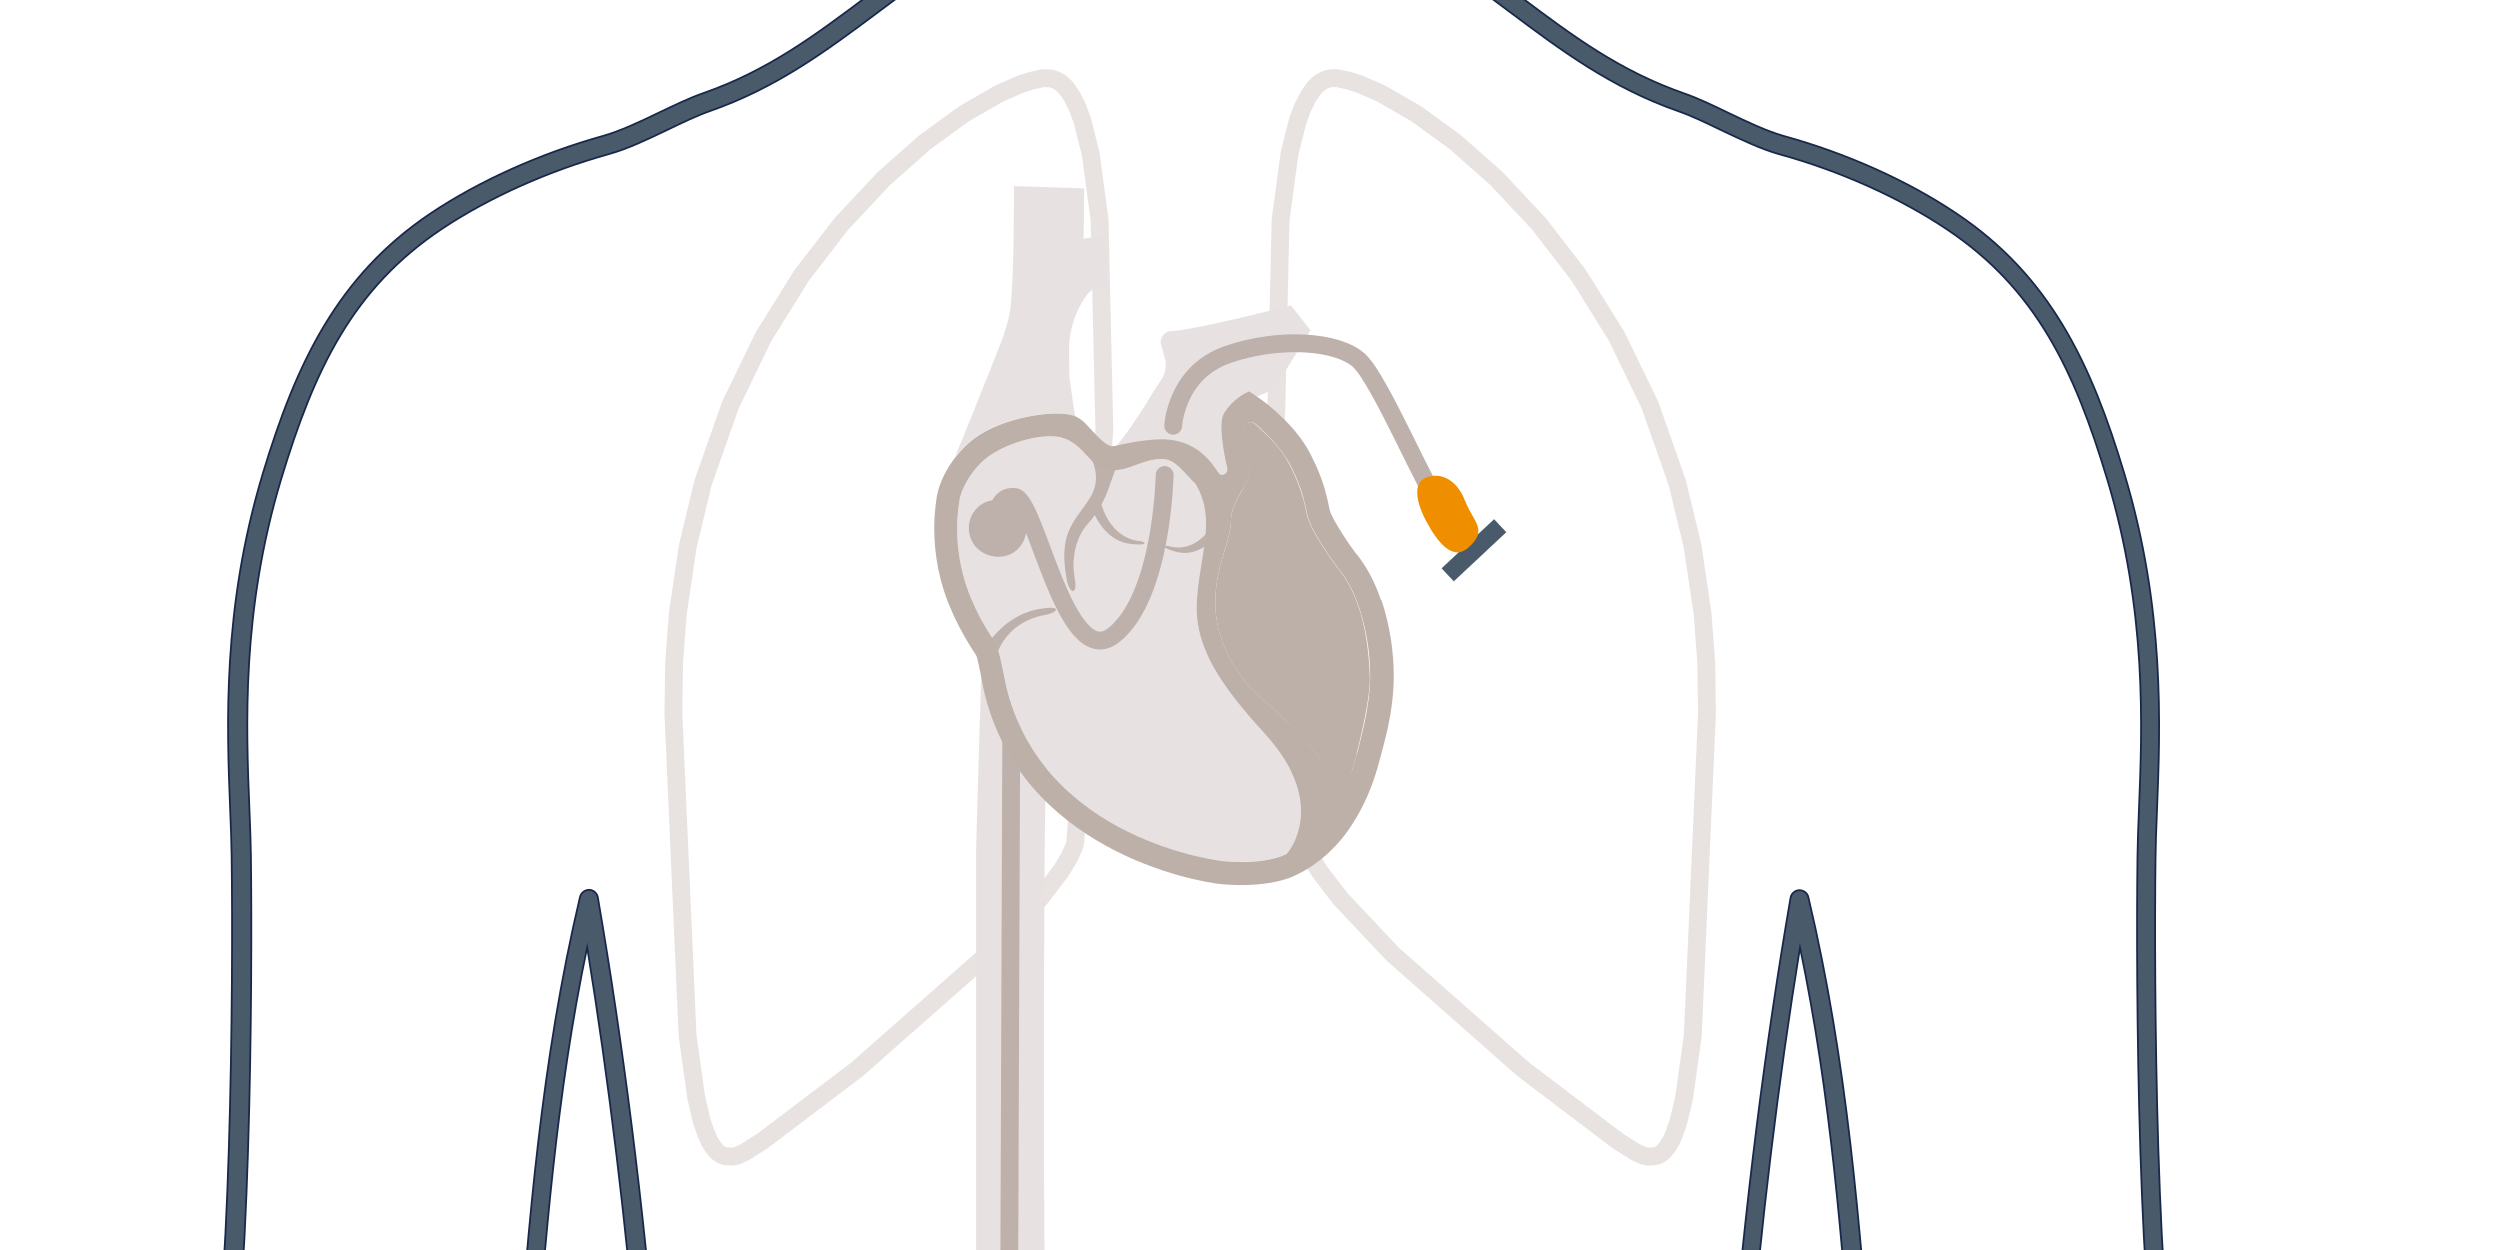 <?xml version="1.0" encoding="UTF-8"?>
<svg id="uuid-bdc10d78-2412-44a0-9741-46abc66e16b9" data-name="Patient situation" xmlns="http://www.w3.org/2000/svg" xmlns:xlink="http://www.w3.org/1999/xlink" viewBox="0 0 140 70">
  <defs>
    <style>
      .uuid-cd01c9e7-a9e1-4c64-b731-21bbee02e2a6 {
        fill: #bdb0a9;
      }

      .uuid-fa4041f6-dadf-4cad-b615-02b90149f876, .uuid-814b9065-559a-4b80-af4d-d456c5153bd6 {
        fill: #beb1ab;
      }

      .uuid-19b37c1d-0c83-43f9-a1e8-102706bece2c {
        stroke: #495a6b;
      }

      .uuid-19b37c1d-0c83-43f9-a1e8-102706bece2c, .uuid-7ccde547-e2ec-47f5-9113-8ce9a7034ddc, .uuid-a6fb88ec-66b6-4535-8030-93bc5890f7d9, .uuid-44e6d33d-bf6d-4180-b291-ad0fb36e0772, .uuid-eb30489d-b0c9-4895-8f68-acb3721cab30, .uuid-f65df2da-5f49-47d5-be7f-c1c4e5c93c98, .uuid-6dd14aad-7c70-434f-a5c9-9139067f9f86 {
        fill: none;
      }

      .uuid-19b37c1d-0c83-43f9-a1e8-102706bece2c, .uuid-1d9edbac-f580-4595-b6d3-dadb4ffa0e18 {
        stroke-miterlimit: 10;
      }

      .uuid-d1831328-95b9-48fd-8406-00c25cba1d87 {
        fill: #ef8f00;
      }

      .uuid-7ccde547-e2ec-47f5-9113-8ce9a7034ddc {
        stroke: #e8e3e1;
      }

      .uuid-7ccde547-e2ec-47f5-9113-8ce9a7034ddc, .uuid-814b9065-559a-4b80-af4d-d456c5153bd6, .uuid-f65df2da-5f49-47d5-be7f-c1c4e5c93c98 {
        stroke-linecap: round;
      }

      .uuid-7ccde547-e2ec-47f5-9113-8ce9a7034ddc, .uuid-814b9065-559a-4b80-af4d-d456c5153bd6, .uuid-f65df2da-5f49-47d5-be7f-c1c4e5c93c98, .uuid-6dd14aad-7c70-434f-a5c9-9139067f9f86 {
        stroke-linejoin: round;
      }

      .uuid-e39b3e3e-d940-40c4-8db6-4ea80c98a561 {
        fill: #d95837;
      }

      .uuid-814b9065-559a-4b80-af4d-d456c5153bd6, .uuid-f65df2da-5f49-47d5-be7f-c1c4e5c93c98, .uuid-6dd14aad-7c70-434f-a5c9-9139067f9f86 {
        stroke: #beb1ab;
      }

      .uuid-a6fb88ec-66b6-4535-8030-93bc5890f7d9 {
        clip-path: url(#uuid-99a157df-5cdc-41a1-8fb1-28fea09536b9);
      }

      .uuid-44e6d33d-bf6d-4180-b291-ad0fb36e0772 {
        clip-path: url(#uuid-681bf66e-a8d1-471a-85fd-78f389819548);
      }

      .uuid-1d9edbac-f580-4595-b6d3-dadb4ffa0e18 {
        fill: #495a6b;
        stroke: #18274a;
        stroke-width: .1px;
      }

      .uuid-9f3b4054-df8c-4292-bd9b-5dc006091fa3 {
        fill: #e7e2e1;
      }
    </style>
    <clipPath id="uuid-99a157df-5cdc-41a1-8fb1-28fea09536b9">
      <rect class="uuid-eb30489d-b0c9-4895-8f68-acb3721cab30" width="140" height="70"/>
    </clipPath>
    <clipPath id="uuid-681bf66e-a8d1-471a-85fd-78f389819548">
      <rect class="uuid-eb30489d-b0c9-4895-8f68-acb3721cab30" x="-161" width="140" height="69"/>
    </clipPath>
  </defs>
  <g id="uuid-b75d027e-7147-45b3-b11d-e9231895c262" data-name="Pulmonary-perfusion-disturbances">
    <g class="uuid-a6fb88ec-66b6-4535-8030-93bc5890f7d9">
      <g>
        <path class="uuid-1d9edbac-f580-4595-b6d3-dadb4ffa0e18" d="m87.07,308.59c-2.4,0-4.76-.17-6.43-.29-.8-.06-1.42-.1-1.77-.11-2.16-.02-3.71-.68-4.61-1.96-2.08-2.95-.32-8.56,1.25-13.51.83-2.65,1.62-5.15,1.66-6.78.22-8.74-1.02-22.32-2.3-30.67-.93-6.07-.13-17.56.45-25.94.14-2.08.27-3.96.36-5.49.19-3.53-1.15-11.3-2.33-18.16-.74-4.29-1.38-7.99-1.57-10.2-.19-2.19-.38-4.36-.56-6.51-1.11-13.05-2.17-25.38-4.16-38.47-.07-.44-.13-.87-.2-1.29-.06.43-.13.86-.2,1.3-2,13.09-3.05,25.42-4.16,38.47-.18,2.15-.37,4.32-.56,6.51-.19,2.21-.83,5.91-1.57,10.2-1.18,6.86-2.53,14.63-2.33,18.16.08,1.53.21,3.41.36,5.49.58,8.39,1.37,19.87.45,25.94-1.28,8.35-2.51,21.93-2.3,30.67.04,1.63.83,4.13,1.66,6.78,1.56,4.95,3.33,10.56,1.24,13.51-.91,1.28-2.46,1.94-4.61,1.96-.35,0-.97.05-1.77.11-4.46.32-13.76.98-15.96-2.11-.6-.83-.66-1.85-.2-3.02.63-1.59,1.88-3.28,3.2-5.07,1.61-2.18,3.27-4.44,3.73-6.47,1.01-4.56.19-8.87-.69-13.43-.43-2.25-.88-4.58-1.1-6.97-.49-5.44-1.54-10.16-2.55-14.72-1.27-5.7-2.46-11.09-2.68-17.78-.16-5.09.15-9.31.45-13.39.39-5.25.75-10.2.09-16.52-.63-6.06-1.4-9.53-2.15-12.88-.75-3.37-1.53-6.86-2.16-12.94-1.17-11.3-2.6-41.92-1.46-54.12.54-5.81,1.94-11.49,3.29-16.99l.04-.15c.79-3.19,1.59-6.6,2.01-10.03.36-2.89.13-5.84-.1-8.69-.09-1.12-.17-2.24-.23-3.36-.22-4.44-.5-8.8-.85-12.98-.69-8.18-1.65-16.12-2.87-23.64-1.73,8.28-2.35,16.42-3.01,25-.17,2.19-.34,4.39-.53,6.6-.57,6.73-1.25,11.79-2.18,16.43-1.05,5.22-2.9,12.87-4.65,18.22-.61,1.85-1.7,6.01-1.59,7.68.14,2.22,1.06,4.55,1.88,6.59.2.51.4,1,.57,1.47.36.97.4,2.04.44,3.08.01.41.03.81.06,1.21.16,1.88.6,3.72,1.01,5.49.31,1.32.63,2.69.85,4.09.18,1.15.34,2.27.37,3.34,0,.03.01,2.95-1.23,3.47-.42.18-.87.16-1.29-.03-1.12-.53-1.92-2.34-2.38-3.76l-.15-.46c-.26-.78-.46-1.4-.69-2.4-.04-.18-.08-.38-.12-.58-.27-1.38-.52-2.37-1.42-2.48-1.28-.18-1.92,2.08-2.06,2.96-.23,1.39-.14,2.86-.06,4.28l.05.82c.09,1.73,1.16,3.34,2.33,4.96.1.14.23.31.37.49.98,1.26,2.46,3.16,1.68,4.59-.28.51-.64.82-1.08.9-.82.16-1.6-.47-2.35-1.09l-.18-.14c-.76-.61-2.05-1.54-3.31-2.44-2.47-1.77-3.67-2.65-3.96-3.08-.49-.72-.95-1.95-1.36-3.66-.55-2.32-1.62-12.47-1.04-15.05,1.01-4.53,2.16-14.92,1.95-19.34-.07-1.52-.05-3.07-.02-4.56.01-.75.02-1.5.02-2.25,0-2.06-.04-4.22-.08-6.45-.15-8.71-.32-18.58,1.73-26.82,1.52-6.11,1.61-25.31,1.52-32.19-.01-.76-.04-1.61-.08-2.54-.19-4.78-.45-11.32,1.82-18.86,1.88-6.23,4.2-11.1,9.4-14.59,2.72-1.82,6.15-3.36,9.66-4.34.96-.27,2.06-.79,3.12-1.3.88-.42,1.71-.82,2.48-1.09,3.63-1.27,6.21-3.2,9.2-5.44.76-.57,1.53-1.15,2.35-1.73,4.13-2.96,6.75-5.25,5.62-9.82q-.16-.64-.35-.83c-.08-.08-.18-.17-.31-.3-1.03-1.05-1.87-2.42-2.5-4.05-.46-1.21-.78-2.54-1.03-4.31q-.19-1.32-.96-1.81l-.46-.3c-.47-.29-.91-.57-1.31-1.24-.6-1.01-.75-2.12-.9-3.2l-.08-.59c-.3-2.02-.33-3.95-.09-5.6l.03-.21c.1-.76.24-1.76,1.31-2.06.04-.72.02-1.74,0-2.66l-.02-.74c-.12-5.14-.26-10.97,3.55-15.11,2.79-3.03,7.18-4.56,13.42-4.69h.02c6.25.12,10.64,1.66,13.42,4.69,3.81,4.14,3.67,9.97,3.55,15.11l-.02.74c-.02.92-.05,1.94,0,2.66,1.06.3,1.2,1.31,1.31,2.06l.03.21c.24,1.65.21,3.59-.09,5.6l-.08.59c-.14,1.08-.29,2.19-.9,3.2-.4.67-.84.95-1.31,1.24l-.47.3q-.77.49-.96,1.81c-.25,1.77-.57,3.1-1.03,4.31-.63,1.63-1.46,3-2.5,4.05-.13.13-.23.23-.31.3q-.2.19-.34.76c-1.15,4.65,1.47,6.93,5.6,9.9.82.58,1.59,1.17,2.35,1.73,2.99,2.24,5.57,4.17,9.2,5.44.78.27,1.61.67,2.48,1.09,1.06.51,2.16,1.03,3.12,1.3,3.51.97,6.94,2.51,9.66,4.34,5.21,3.49,7.53,8.35,9.4,14.59,2.27,7.54,2.01,14.08,1.82,18.86-.04.93-.07,1.77-.08,2.54-.09,6.88,0,26.09,1.52,32.19,2.05,8.24,1.88,18.11,1.73,26.82-.04,2.23-.08,4.39-.08,6.45,0,.75.01,1.5.02,2.25.02,1.5.05,3.05-.02,4.56-.21,4.42.94,14.81,1.95,19.34.58,2.58-.49,12.73-1.04,15.05-.41,1.7-.86,2.94-1.36,3.66-.29.43-1.49,1.31-3.96,3.08-1.25.9-2.55,1.83-3.31,2.44l-.18.14c-.75.62-1.53,1.25-2.35,1.09-.44-.09-.8-.39-1.08-.9-.77-1.43.71-3.33,1.68-4.59.14-.19.27-.35.37-.49,1.18-1.63,2.24-3.23,2.33-4.96l.05-.82c.09-1.42.18-2.89-.06-4.28-.15-.88-.79-3.14-2.06-2.96-.9.11-1.16,1.1-1.42,2.48-.04.2-.08.4-.12.58-.22,1-.43,1.61-.69,2.4l-.15.46c-.47,1.43-1.26,3.24-2.38,3.76-.42.2-.86.21-1.29.03-1.24-.51-1.23-3.44-1.23-3.47.02-1.07.19-2.19.37-3.34.22-1.4.54-2.77.85-4.09.42-1.78.85-3.61,1.01-5.49.03-.39.05-.8.06-1.21.04-1.04.07-2.11.44-3.08.18-.47.37-.96.57-1.47.82-2.05,1.74-4.37,1.88-6.59.11-1.67-.98-5.82-1.59-7.68-1.75-5.35-3.6-13-4.65-18.22-.94-4.63-1.61-9.7-2.18-16.43-.19-2.22-.36-4.42-.53-6.6-.66-8.58-1.28-16.72-3.01-25-1.22,7.52-2.18,15.46-2.87,23.64-.35,4.17-.64,8.54-.85,12.98-.05,1.12-.14,2.24-.23,3.36-.22,2.86-.45,5.81-.1,8.69.42,3.43,1.22,6.84,2.01,10.03l.04.15c1.35,5.5,2.75,11.18,3.29,16.99,1.14,12.2-.28,42.82-1.46,54.12-.63,6.08-1.41,9.57-2.16,12.94-.75,3.35-1.52,6.82-2.15,12.88-.66,6.32-.29,11.28.09,16.52.3,4.08.61,8.3.45,13.39-.22,6.69-1.41,12.08-2.68,17.78-1.01,4.56-2.06,9.28-2.55,14.72-.21,2.39-.66,4.72-1.1,6.97-.88,4.56-1.7,8.87-.69,13.43.45,2.04,2.12,4.29,3.73,6.47,1.32,1.79,2.57,3.48,3.2,5.07.46,1.17.39,2.19-.2,3.02-1.38,1.93-5.53,2.4-9.53,2.4Zm-20.23-163.79c.26,0,.48.2.51.46.19,1.61.42,3.27.7,5.08,2,13.13,3.06,25.47,4.17,38.54.18,2.15.37,4.32.56,6.51.19,2.17.86,6.03,1.56,10.11,1.19,6.92,2.55,14.75,2.35,18.4-.08,1.53-.21,3.42-.36,5.51-.58,8.34-1.37,19.75-.45,25.71,1.28,8.39,2.53,22.06,2.31,30.85-.04,1.78-.85,4.35-1.71,7.07-1.49,4.72-3.17,10.06-1.39,12.58.71,1.01,1.96,1.51,3.79,1.53.36,0,1,.05,1.83.11,3.95.28,13.19.94,15.07-1.69.38-.53.41-1.19.08-2.02-.58-1.47-1.79-3.1-3.06-4.83-1.67-2.27-3.41-4.61-3.91-6.87-1.06-4.77-.21-9.19.68-13.86.43-2.23.87-4.53,1.08-6.86.5-5.51,1.55-10.26,2.57-14.85,1.26-5.65,2.44-10.99,2.66-17.59.16-5.03-.15-9.22-.44-13.27-.39-5.3-.76-10.3-.09-16.71.64-6.12,1.42-9.62,2.17-13,.75-3.34,1.52-6.8,2.14-12.82,1.17-11.26,2.59-41.77,1.46-53.91-.53-5.73-1.86-11.12-3.27-16.83l-.04-.15c-.79-3.22-1.6-6.66-2.03-10.15-.37-2.99-.13-6,.09-8.91.09-1.11.17-2.22.23-3.33.22-4.45.51-8.83.86-13.01.77-9.16,1.88-18.01,3.31-26.32.04-.24.25-.42.49-.43.24,0,.46.16.51.4,2.19,9.24,2.87,18.22,3.6,27.71.17,2.18.34,4.38.53,6.6.57,6.69,1.24,11.72,2.17,16.31,1.05,5.18,2.88,12.79,4.62,18.1.59,1.8,1.77,6.14,1.64,8.08-.15,2.39-1.11,4.8-1.95,6.92-.2.5-.39.99-.57,1.45-.3.81-.34,1.75-.37,2.75-.02.43-.03.85-.07,1.27-.17,1.95-.61,3.83-1.04,5.64-.31,1.3-.62,2.65-.83,4.01-.17,1.11-.33,2.2-.35,3.2-.02.97.31,2.36.59,2.47.16.07.31.06.47-.01.6-.28,1.29-1.46,1.84-3.15l.15-.46c.26-.78.45-1.35.66-2.29.04-.17.08-.36.11-.55.25-1.31.6-3.1,2.3-3.31,1.97-.25,2.94,2.28,3.2,3.82.25,1.51.16,3.04.07,4.52l-.05.81c-.11,2.02-1.26,3.77-2.53,5.53-.11.15-.24.32-.4.52-.71.91-2.04,2.62-1.59,3.44.12.23.25.36.38.38.35.06,1-.45,1.51-.88l.18-.15c.78-.63,2.09-1.57,3.36-2.48,1.46-1.05,3.47-2.48,3.7-2.82.29-.42.73-1.34,1.2-3.31.51-2.15,1.57-12.23,1.04-14.57-1.03-4.59-2.19-15.13-1.97-19.62.07-1.48.05-3.02.02-4.49-.01-.76-.02-1.51-.02-2.27,0-2.06.04-4.23.08-6.47.15-8.64.32-18.44-1.7-26.55-1.55-6.22-1.64-25.54-1.55-32.46.01-.77.04-1.63.08-2.57.19-4.7.45-11.14-1.77-18.51-1.86-6.19-4.02-10.7-8.99-14.02-2.63-1.76-5.96-3.26-9.37-4.2-1.04-.29-2.18-.84-3.28-1.36-.85-.41-1.66-.8-2.38-1.05-3.77-1.32-6.54-3.39-9.47-5.58-.75-.56-1.52-1.14-2.33-1.72-4.34-3.11-7.31-5.72-6.02-10.93.2-.83.23-.94.65-1.34.07-.07.17-.16.28-.28.93-.95,1.69-2.19,2.27-3.69.43-1.13.73-2.39.98-4.08.24-1.65.29-1.82,1.43-2.54l.47-.3c.42-.26.7-.44.97-.9.49-.82.62-1.78.76-2.8l.08-.61c.28-1.91.32-3.74.09-5.29l-.03-.22c-.13-.96-.22-1.19-.81-1.25-.24-.02-.44-.21-.46-.46-.09-.78-.06-2-.03-3.18l.02-.75c.12-4.94.25-10.54-3.27-14.37-2.62-2.85-6.65-4.24-12.69-4.36-6.03.12-10.06,1.51-12.69,4.36-3.52,3.83-3.39,9.43-3.27,14.37l.02.75c.03,1.18.06,2.41-.03,3.18-.03.25-.22.44-.46.46-.59.05-.68.28-.81,1.25l-.03.22c-.23,1.55-.19,3.38.09,5.29l.08.61c.14,1.02.26,1.98.76,2.8.28.46.55.64.97.9l.47.3c1.14.72,1.19.9,1.43,2.54.24,1.69.54,2.95.98,4.08.57,1.5,1.34,2.74,2.27,3.69.12.12.21.21.28.28.42.4.45.51.63,1.26,1.3,5.29-1.67,7.89-6.01,11-.81.58-1.58,1.16-2.33,1.72-2.93,2.19-5.7,4.26-9.47,5.58-.72.25-1.53.64-2.38,1.05-1.1.53-2.24,1.07-3.28,1.36-3.41.95-6.73,2.44-9.37,4.2-4.97,3.33-7.12,7.83-8.99,14.02-2.22,7.37-1.96,13.81-1.77,18.51.04.94.07,1.79.08,2.57.09,6.92,0,26.25-1.55,32.46-2.02,8.11-1.85,17.9-1.7,26.55.04,2.23.08,4.4.08,6.47,0,.75-.01,1.51-.02,2.27-.02,1.48-.05,3.01.02,4.49.22,4.49-.95,15.03-1.97,19.62-.52,2.34.53,12.43,1.04,14.57.47,1.97.91,2.89,1.2,3.31.24.33,2.24,1.77,3.7,2.82,1.27.91,2.57,1.84,3.36,2.48l.18.15c.52.42,1.16.94,1.51.88.13-.03.25-.16.38-.38.45-.82-.88-2.52-1.59-3.44-.15-.2-.29-.37-.4-.52-1.27-1.76-2.42-3.51-2.53-5.53l-.05-.81c-.09-1.48-.18-3.01.07-4.52.26-1.54,1.23-4.07,3.2-3.82,1.7.22,2.05,2.01,2.3,3.31.04.19.07.38.11.55.21.95.4,1.51.66,2.29l.15.46c.55,1.69,1.24,2.86,1.84,3.15.16.08.31.08.47.01.28-.12.61-1.5.59-2.48-.02-1-.18-2.08-.35-3.2-.21-1.36-.53-2.71-.83-4.01-.43-1.81-.87-3.69-1.04-5.64-.04-.41-.05-.84-.07-1.27-.03-1-.07-1.94-.37-2.75-.17-.46-.37-.95-.57-1.45-.84-2.12-1.8-4.53-1.95-6.92-.12-1.94,1.05-6.28,1.64-8.08,1.74-5.31,3.57-12.91,4.62-18.1.93-4.59,1.6-9.62,2.17-16.31.19-2.21.36-4.41.53-6.6.73-9.5,1.42-18.47,3.6-27.71.06-.24.28-.4.51-.4.24,0,.45.19.49.43,1.43,8.3,2.54,17.16,3.31,26.32.35,4.19.64,8.56.86,13.01.05,1.11.14,2.22.23,3.33.23,2.91.46,5.91.09,8.91-.43,3.49-1.24,6.93-2.03,10.15l-.04.15c-1.4,5.71-2.73,11.1-3.27,16.83-1.13,12.14.29,42.65,1.46,53.91.63,6.02,1.4,9.48,2.14,12.82.75,3.38,1.53,6.88,2.17,13,.67,6.42.3,11.42-.09,16.71-.3,4.05-.61,8.24-.44,13.27.21,6.59,1.4,11.93,2.66,17.59,1.02,4.59,2.08,9.34,2.57,14.85.21,2.33.65,4.64,1.08,6.86.9,4.67,1.75,9.09.68,13.86-.5,2.25-2.23,4.6-3.91,6.87-1.28,1.73-2.48,3.37-3.06,4.83-.33.83-.3,1.49.08,2.02,1.88,2.63,11.12,1.97,15.07,1.69.83-.06,1.47-.1,1.83-.11,1.84-.02,3.08-.52,3.79-1.53,1.78-2.52.1-7.87-1.39-12.58-.86-2.72-1.67-5.29-1.71-7.07-.22-8.8,1.03-22.46,2.31-30.85.91-5.95.12-17.37-.45-25.71-.14-2.09-.27-3.97-.36-5.51-.2-3.65,1.15-11.49,2.35-18.4.71-4.09,1.37-7.95,1.56-10.11.19-2.19.38-4.36.56-6.51,1.12-13.07,2.17-25.41,4.17-38.54.28-1.81.51-3.47.7-5.08.03-.26.25-.46.51-.46ZM50.37-35.85h.01-.01Z"/>
        <path class="uuid-7ccde547-e2ec-47f5-9113-8ce9a7034ddc" d="m71.45,23.9l.26-11.49s0-.05,0-.08l.5-3.71s0-.05.02-.08l.43-1.72s.01-.05.02-.07l.25-.67s.02-.05.03-.07l.27-.54s.04-.07.06-.1l.31-.45.19-.19.2-.15.21-.11.22-.07.23-.02h.25s.55.12.55.12c.03,0,.06.01.09.02l.62.2s.05.02.07.03l1.16.51s.05.02.07.04l1.86,1.08s.04.03.06.04l2.1,1.53s.04.03.05.04l2.24,1.98s.03.03.05.05l2.29,2.44s.03.03.05.05l2.23,2.89s.03.04.04.06l2.08,3.34s.03.04.04.07l1.84,3.8s.02.05.03.08l1.5,4.26s.02.05.02.07l.84,3.49s0,.04.01.06l.56,3.77s0,.04,0,.05l.2,2.65s0,.03,0,.04l.04,2.77s0,.03,0,.04l-.79,17.95s0,.05,0,.07l-.48,3.43s0,.04-.01.07l-.3,1.27s-.01.05-.02.07l-.24.7-.17.38-.18.3-.18.23-.09.09-.09.07-.09.06-.09.05-.1.04-.1.02h-.1s-.19.02-.19.02h-.1s-.2-.04-.2-.04l-.12-.04-.34-.16-1.02-.64s-.04-.02-.05-.04l-5.2-3.94s-.03-.02-.04-.03l-7.3-6.44s-.03-.03-.05-.05l-2.88-3.06s-.03-.04-.05-.06l-1.13-1.48s-.03-.04-.04-.06l-.37-.61s-.03-.05-.04-.07l-.26-.57-.09-.27s-.05-.25-1.64-23.23c0-.02,0-.05,0-.07Z"/>
        <path class="uuid-7ccde547-e2ec-47f5-9113-8ce9a7034ddc" d="m61.84,23.9l-.26-11.49s0-.05,0-.08l-.5-3.71s0-.05-.02-.08l-.43-1.72s-.01-.05-.02-.07l-.25-.67s-.02-.05-.03-.07l-.26-.54s-.04-.07-.06-.1l-.31-.45-.19-.19-.2-.15-.21-.11-.22-.07-.23-.02h-.25s-.55.12-.55.12c-.03,0-.06.01-.09.02l-.62.2s-.05.02-.07.03l-1.16.51s-.05.02-.07.04l-1.86,1.08s-.04.03-.06.04l-2.1,1.53s-.04.03-.05.04l-2.24,1.98s-.03.03-.05.05l-2.29,2.44s-.03.03-.05.05l-2.23,2.89s-.03.04-.04.06l-2.08,3.34s-.03.04-.04.07l-1.84,3.8s-.02.05-.03.08l-1.5,4.26s-.02.05-.02.07l-.84,3.49s0,.04-.01.06l-.56,3.77s0,.04,0,.05l-.2,2.65s0,.03,0,.04l-.04,2.77s0,.03,0,.04l.79,17.95s0,.05,0,.07l.48,3.43s0,.04.01.07l.3,1.27s.01.05.02.07l.24.7.17.38.18.3.18.23.09.09.09.07.09.06.09.05.1.04.1.02h.1s.19.02.19.02h.1s.2-.04.2-.04l.12-.04.34-.16,1.02-.64s.04-.02.05-.04l5.2-3.94s.03-.02.04-.03l7.3-6.44s.03-.03.05-.05l2.88-3.06s.03-.04.05-.06l1.13-1.48s.03-.04.04-.06l.37-.61s.03-.05.04-.07l.26-.57.09-.27s.05-.25,1.64-23.23c0-.02,0-.05,0-.07Z"/>
        <g>
          <path class="uuid-9f3b4054-df8c-4292-bd9b-5dc006091fa3" d="m61.83,13.17c-.38.07-.89.16-1.15.2.02-.79.03-1.57.03-2.19,0-.24,0-.63,0-.63l-3.93-.13c0,1.51,0,4.46-.16,6.46-.04.46-.11.9-.23,1.29-.09.3-.19.6-.29.89-.11.31-.51,1.31-.98,2.47-.18.45-.37.92-.55,1.38-.29.73-.58,1.44-.81,2-.11.27-.21.51-.28.69.29-.38.63-.72.97-.99,1.62-1.26,4.59-1.69,5.63-1.35.04.01.09.03.13.05-.11-.62-.32-2.21-.33-2.25,0-.04,0-.08,0-.13,0-.04,0-.09,0-.13,0-.04,0-.09,0-.13,0-.02,0-.04,0-.06,0-.2-.01-.4-.01-.58,0-.08,0-.16,0-.24,0-.01,0-.03,0-.04,0-.07,0-.14,0-.21,0-.04,0-.08,0-.11,0-.04,0-.07,0-.11.03-.36.07-.67.14-.93.09-.4.23-.78.39-1.1.22-.46.47-.81.65-.97.04-.03.07-.06.1-.08.3-.18.64-.21.87-.16.12-.83-.02-1.96-.19-2.9Z"/>
          <path class="uuid-9f3b4054-df8c-4292-bd9b-5dc006091fa3" d="m58.51,70.87c-.08-2.79-.07-26.41.09-28.41l-3.65-4.75c-.02.79-.28,9.22-.29,9.84,0,.24,0,23.36,0,23.36"/>
          <path class="uuid-9f3b4054-df8c-4292-bd9b-5dc006091fa3" d="m72.06,47.8c-.09.05-.18.09-.27.13-.08.03-.84.34-2.29.34-.3,0-.62-.02-.94-.04-.1,0-10.24-1.12-12.24-9.92-.05-.21-.34-1.94-.6-2.34-.32-.47-.59-.94-.83-1.38-.21-.39-.39-.76-.53-1.13-.18-.45-.33-.88-.44-1.32-.35-1.35-.41-2.77-.19-4.12.08-.49.37-1.08.78-1.62.23-.3.49-.56.74-.76.95-.74,2.74-1.32,3.9-1.19,1.33.15,1.76,1.41,2.49,1.73,1.26.55,2.19-.54,3.52-.47.74.04,1.24.93,1.9,1.49,1.11,1.97.1,3.96-.04,6.49-.14,2.57,1.34,4.69,3.79,7.38,3.61,3.96,1.37,6.61,1.24,6.75Z"/>
          <path class="uuid-cd01c9e7-a9e1-4c64-b731-21bbee02e2a6" d="m75.98,42.24c-.16.64-.37,1.26-.63,1.85-.15.34-.31.66-.49.97-.4-3.44-4.07-5.4-5.34-7.16-1.43-1.99-1.93-4.04-.97-6.97.27-.84.38-1.32.39-1.89.01-.61.52-1.44.74-1.78,0,0,0,0,0-.01.03-.04.06-.09.09-.14h0c.2-.34.24-.81.11-1.37-.17-.78-.25-1.34-.26-1.68-.01-.25.2-.45.44-.42.21.02.45.33.61.47.3.27.56.55.79.81.09.1.16.2.24.3l.3.43c.06.1.13.21.2.34.06.11.11.21.16.32.11.22.2.43.28.63.12.29.23.6.32.92v.03s.02.04.02.04c.08.29.15.57.2.85.17.97,1.68,2.96,1.69,2.98.51.6.93,1.37,1.23,2.28.36,1.08.56,2.38.61,3.86.04,1.19-.55,3.55-.75,4.35Z"/>
          <path class="uuid-9f3b4054-df8c-4292-bd9b-5dc006091fa3" d="m73.39,18.5s-1.09-1.4-1.09-1.39c-.02,0-5.48,1.4-6.71,1.43-.39,0-.67.39-.57.77l.21.75c.11.4.04.84-.19,1.19-.23.34-.48.74-.52.8-.09.14-.17.28-.25.41-.04.07-.09.14-.13.21-.27.43-.53.82-.8,1.22-.06.09-.13.19-.2.28-.22.31-.74.97-1.26,1.61,0,.04,0,.08-.01.11-.02.18,2.98-.5,2.91-.32,1.42-.55.96.47,3.41,1.13.37.1.95.28,1.31.41-.25-.83-.76-2.91-.3-3.66.51-.82,1-1.16,1.19-1.24.03-.01.96-.41.97-.42"/>
          <path class="uuid-9f3b4054-df8c-4292-bd9b-5dc006091fa3" d="m72.08,17.93s0,0,0,0"/>
          <path class="uuid-fa4041f6-dadf-4cad-b615-02b90149f876" d="m58.49,34.06c-2.37.26-3.42,2.39-3.42,2.39l.7.32c.62-1.85,2.2-2.24,2.79-2.34.58-.1.97-.49-.08-.37Z"/>
          <path class="uuid-fa4041f6-dadf-4cad-b615-02b90149f876" d="m63.81,30.3c-.22-.02-1.54-.16-2.13-2.04.71-1.3.6-2.33,1.62-2.99h-2.42s.97,1.25.19,2.56c-.78,1.31-1.86,1.85-1.33,4.64.16.85.62.84.45-.05-.18-.94-.05-2.21.73-3.09.15-.16.27-.32.39-.48.32.65.93,1.48,2.01,1.61,1.09.13.81-.14.5-.16Z"/>
          <path class="uuid-fa4041f6-dadf-4cad-b615-02b90149f876" d="m68.48,29.54l-.46-.29c-1.06,1.76-2.33,1.4-2.53,1.34-.27-.09-.58.06.37.31,1.58.42,2.61-1.35,2.61-1.35Z"/>
          <line class="uuid-6dd14aad-7c70-434f-a5c9-9139067f9f86" x1="56.63" y1="41.16" x2="56.52" y2="70.66"/>
          <path class="uuid-cd01c9e7-a9e1-4c64-b731-21bbee02e2a6" d="m77.34,33.62c-.33-.98-.8-1.92-1.47-2.71-.18-.22-1.32-1.88-1.41-2.37-.06-.31-.14-.66-.24-1.02,0-.01,0-.02,0-.03-.1-.35-.22-.7-.36-1.04-.1-.24-.2-.48-.32-.71-.06-.12-.12-.24-.18-.36-.1-.2-.22-.39-.34-.57,0,0,0,0,0,0-.16-.25-.35-.49-.54-.72-.29-.34-.6-.65-.9-.93-.2-.18-.39-.34-.57-.49-.14-.12-.28-.22-.41-.31-.27-.2-.5-.35-.65-.44-.19.08-.89.4-1.4,1.22-.34.55-.02,2.22.18,3.08.05.23-.16.43-.39.36-.2-.06-.79-1.7-2.79-1.95-.94-.12-2.31.16-3.16.35-.45.11-1.11-.76-1.58-1.24-.14-.15-.31-.27-.48-.37-.03-.02-.07-.03-.1-.05-.04-.02-.08-.04-.13-.05-1.04-.34-4.01.09-5.63,1.35-.34.27-.67.61-.97.99-.52.66-.91,1.46-1.04,2.2-.25,1.54-.17,3.13.22,4.65.13.49.29.99.5,1.49.17.41.36.82.59,1.25.26.49.55.98.89,1.49.1.15.36,1.63.42,1.91,2.04,8.99,11.86,10.79,13.39,10.92,2.12.18,3.42-.22,3.85-.4.86-.37,1.58-.88,2.19-1.47.13-.13.26-.27.39-.4.31-.34.58-.71.82-1.08.33-.51.61-1.04.84-1.56.32-.72.54-1.43.7-2.05.18-.72.79-2.58.79-4.7,0-1.33-.21-2.82-.68-4.23Zm-7.84,14.65h0c-.3,0-.62-.01-.94-.04-.1,0-10.24-1.12-12.24-9.92-.05-.21-.34-1.94-.6-2.34-.31-.47-.59-.94-.83-1.38-.21-.39-.38-.77-.53-1.13-.18-.45-.33-.88-.44-1.32-.35-1.35-.41-2.77-.19-4.12.08-.49.37-1.08.78-1.62.23-.3.49-.56.74-.76.95-.74,2.74-1.32,3.9-1.19,1.32.15,1.76,1.41,2.49,1.73,1.26.55,2.19-.54,3.52-.47.71.04,1.19.84,1.8,1.4h0c1.19,2,.2,4.01.06,6.58-.14,2.57,1.34,4.69,3.79,7.38,3.7,4.05,1.26,6.73,1.24,6.75-.09.04-.18.08-.27.12-.08.03-.84.34-2.29.34Zm6.48-6.03c-.08.33-.18.66-.29.97-.74,1.09-1.57-.41-1.8-.74-1.29-1.93-3.46-3.32-4.37-4.58-1.43-2-1.93-4.04-.97-6.97.27-.84.38-1.32.39-1.89.01-.63.54-1.48.76-1.8.02-.03.04-.06.06-.09.02-.02.03-.04.03-.04h0c.2-.34.24-.8.12-1.36-.17-.78-.25-1.34-.26-1.68,0-.25.2-.45.44-.42.21.02.45.32.61.47.3.27.56.54.79.81.08.1.16.2.24.3l.3.43c.06.1.13.21.2.34.06.11.11.21.16.32.11.22.2.43.28.63.12.29.23.6.32.92v.03s0,0,0,0v.04s0-.03,0-.03c.09.3.16.59.21.88.17.97,1.68,2.96,1.69,2.98.51.6.93,1.37,1.23,2.29.36,1.08.61,2.38.61,3.86,0,1.62-.55,3.55-.75,4.35Z"/>
        </g>
        <line class="uuid-19b37c1d-0c83-43f9-a1e8-102706bece2c" x1="84.01" y1="29.44" x2="81.07" y2="32.19"/>
        <rect class="uuid-814b9065-559a-4b80-af4d-d456c5153bd6" x="54.77" y="28.46" width="2.2" height="2.24" rx="1.1" ry="1.1" transform="translate(-6.63 39.12) rotate(-36.57)"/>
        <path class="uuid-f65df2da-5f49-47d5-be7f-c1c4e5c93c98" d="m55.81,29.51s-.19-1.79,1.01-1.68,2.84,9.89,5.56,7.73c2.72-2.17,2.84-8.96,2.84-8.96"/>
        <path class="uuid-f65df2da-5f49-47d5-be7f-c1c4e5c93c98" d="m65.7,23.84s.15-2.99,3.06-3.99,6.16-.75,7.35.34,3.84,7.47,4.67,8.36"/>
        <path class="uuid-d1831328-95b9-48fd-8406-00c25cba1d87" d="m82.04,28.03c.45,1.2,1.34,1.63.17,2.65-.88.76-1.72-.34-2.33-1.47s-.76-2.19,0-2.48,1.7.1,2.15,1.29Z"/>
      </g>
    </g>
  </g>
  <g id="uuid-3fa88247-a4a3-471f-b84d-e41c0af3072a" data-name="Cardiac-arrhythmia">
    <g class="uuid-44e6d33d-bf6d-4180-b291-ad0fb36e0772">
      <path class="uuid-e39b3e3e-d940-40c4-8db6-4ea80c98a561" d="m-45.78,39.87c.85,5.88.7,11.56,1.35,17.3.87-.19,1.16-1.52,2.22-1.04.73.33,1.32.91,1.96,1.36,1.51-.44,3.25-.5,5.62-.16,1.05.15,1.52-.77,2.4-.85.62-5.55.48-11.02,1.29-16.52,1.31.24,1.17.99,1.22,1.62.32,4.13.61,8.25.93,12.38.09,1.2,0,2.44.8,3.75,1.61-1.21,3.52-.42,5.26-.54,1.46-.09,3.8-.34,4.6,1.44,1.8.24,2.26-2.67,4.41-.92.65-1.23,1.61-1.89,2.92-.72,1.03.92,2.44-.2,3.43.99.99-6.17.87-12.06,1.72-18.09,1.55.64,1.26,1.63,1.32,2.42.36,4.67.66,9.34.98,14.01.02.27.07.53.13.95.9-.24,1.81-.58,2.51.23.13.16.32.16.59.09,2.58-.58,3.61-.55,5.78.19.6-5.98.68-11.93,1.73-17.85,1.37,2.78,1.11,5.73,1.52,8.58.42,2.95.39,5.94.96,9.07,2.34-.79,3.29.75,4.25,1.95.99-.05,1.35-.63,1.87-1.02.83-.62,1.44-1.68,2.88-.64.56.41.99-.75,1.93-.63,1.8.24,3.67.17,4.46,1.95,1.32-.16,1.67-1.41,3.05-1.5.81.52,1.59,1.41,2.98,1.37-1.29,1.65-1.38,1.65-3.44.43q-2.87,1.73-4.59-.42c-.86-.09-1.81,1.05-2.49-.15-.88.82-.54,1.97-1.67,2.37-1.17-.29-.86-1.36-1.5-2.08-1.17.35-1.81,1.63-3.24,1.61-1.54-.02-1.89-1.24-2.66-1.96-1.21-.41-1.54.81-2.69.97-1.33-2.52-.34-5.43-1.75-7.98,0,1.68.05,3.37-.02,5.05-.07,1.63-.78,2.29-2.59,2.18-1.16-.07-2.41.28-3.39-.45-.72.73-.55,1.71-1.46,2.28-1.23-.31-.83-1.67-1.71-2.19-.86.01-1.01,1.07-2.27.92-1.13-1.73-.19-3.94-1.07-5.86-.67,2.02-.25,4.21-1.32,6.34-1.71-.91-3.81-.77-5.1-2.25-.95.83-.75,2.04-1.79,2.47-1.22-.01-1.02-1.16-1.85-1.58-1.25,1.36-2.68,1.73-4.23.34-.94-.84-2.14.68-2.87-.42-.87.68-.71,1.74-1.78,2.12-1.21-.44-.62-1.71-1.31-2.37-1.53-.23-2.38,1.14-4.05,1.32-.29-2.52-.57-4.98-.86-7.43-.41,1.88-.11,3.79-.59,5.71-.82.53-2.38-.14-2.39,1.15-1.19.25-1.49-.74-2.31-.75-.84.21-.6,1.25-1.63,1.52-1.07-1.69-3.79-.48-4.95-2.2-1.21.52-1.36,2.03-3.22,1.95-.81-1.78-.3-3.78-.72-5.87-.47,1.57,0,3.02-.51,4.49-1.03.19-2.41,0-2.29,1.34-1.24.21-1.44-.85-2.25-.85-.88.22-1.13,1.14-2.02,1.31-.83,0-.83-.72-1.3-1.12-.74-.13-1.31,1.08-2.2.3-.54-.47-.85-1.14-1.62-1.42-1.49.02-.71,2.48-2.95,1.85-1.05-1.74.05-3.97-.99-6.1-.69,1.73.22,3.49-1.03,4.77-.96.38-1.5-.46-2.28-.38q-1.55,2.03-3.66.69c-1.11.87-2.32,1.66-3.48,0-1.38.54-2.24-.71-3.46-.77-.86.36-.65,1.56-1.74,1.75-1.04.02-.74-1.12-1.45-1.36q-2.53,1.45-5.04-.07c-1.21.15-1.59,1.74-3.36,1.4-.74-3.02-.19-6.24-1.05-9.46-.74,3.3-.53,6.6-1.53,9.7-2.08.11-4.05.4-5.18-1.58-1.03.61-.67,1.84-1.91,2.25-1.17-1.29-2.83-1.26-4.65-.77-.94-2.07-.12-4.28-1.31-6.21,0,1.2,0,2.4,0,3.6,0,.97-.28,1.88-1,2.65-.42.44-.99.88-1.58.49-1.54-1.04-2.55-.11-3.61.71-1.48-.9-3.55-.27-4.6-1.74-1.02.58-.68,1.79-1.69,2.23-1.34-.28-.75-1.77-1.84-2.15-.43.02-.7.28-.94.54-.88.97-1.79,1.2-2.9.24-.49-.42-1.02-.76-1.82-.28-.88.53-1.11-.4-1.59-.74-.78.75-.37,2.22-1.92,2.51-1.07-.52-.73-1.63-1.43-2.34-1.25.35-1.82,1.66-3.36,1.89-.69-.71-1.43-1.57-2.86-1.41-.04-2.17-.2-4.18-.89-6.19,0,1.09-.04,2.17.01,3.26.08,1.63-.56,2.91-2.34,3.82-1.39-.9-2.89-1.49-4.16.49-.77-1.02-1.58-1.5-2.55-.59q-1.78-1.6-4.49-.84c-.73-1.09-.42-2.35-.65-3.51-.22-1.13-.25-2.28-.45-3.43-.22,1.74-.17,3.49-.55,5.21-.38,1.7-1.14,2.16-3.17,1.89-.63.7-.39,2.16-1.75,2.14-1.46-.02-.85-1.54-1.49-2.23-1.03-.03-1.17.77-1.63,1.27-.94,1.03-1.97,1.11-2.78.03-.81-1.08-1.73-1.67-3.46-1.26-.3-2.83-.58-5.5-.86-8.18-.05,0-.09-.01-.14-.02-.22,2.4-.45,4.8-.69,7.36-1.49-.28-2.94,1.12-4.13-.36-.88.24-1.18,1.04-2.16,1.19-1.17-1.34-3.6-.55-4.71-2.2-1.08.78-.45,2.27-1.76,2.75-1.16-.31-.79-1.47-1.63-1.97-.71-.15-1.07.39-1.45.76-.95.92-1.98.45-3,.23-1.14-.24-.96-1.11-1.04-1.82-.22-2.02-.4-4.04-.74-6.06-.18,1.95-.37,3.91-.53,5.86-.2,2.49-.68,2.81-3.41,2.22-.66.34-.76,1.21-1.65,1.34-1.04.04-.89-1.02-1.6-1.33-1-.02-1.14,1.03-1.95,1.25-2.3-.12-3.97-.9-4.47-3.32,1.41.23,2.33,1.21,3.73.9.45-.1,1.09.17,1.66-.14.94-.51,1.77-.18,2.64.49.93-1.08,2.09-1.17,3.52-.2.91-6.18.44-12.21,1.61-18.17,1.36.33,1.17,1.13,1.22,1.74.35,3.92.64,7.85.97,11.77.09,1.08.26,2.16.41,3.23.15,1.08,1.15,1.35,1.77.71,1.45-1.5,3.48-.86,5.15-1.42.26-.09.63-.02.9.08.97.35,1.81.9,3.01.49.57-.2.79.77,1.53.87.42-.31.88-.65,1.38-1.02.66.27,1.28.52,1.85.74,1.61-.58,1.92-1.65,1.97-2.98.14-3.8.39-7.59.64-11.38.06-.98.09-1.99.63-3.02,1.17.43,1.02,1.26,1.08,1.94.37,4.39.73,8.79,1.05,13.19.11,1.55.37,2.93,2.28,3.66.66.25,1.14.86,1.79,1.38,1-.96,1.84-2.09,3.4-2.29.64-.08.83.53,1.43.93.59-1.17,1.59-1.3,3.01-.34,1.13-6.28.63-12.36,1.68-18.45,1.4.49,1.12,1.33,1.17,2,.36,4.6.67,9.21,1.02,13.81.04.47.17.93.25,1.39,3.49,1.06,7.07,1.05,10.9,1.23,1-6.07.51-12.27,1.48-18.41,1.38.33,1.14,1.06,1.19,1.61.34,4.19.68,8.39.96,12.59.13,1.93.41,3.76,2.57,4.99,1.2-.89,2.23-2.08,4.32-1.35.52.18,1.64-.69,2.99-.44,1.43.26,2.2,1.09,3.31,1.58,1.44-.16,2.35-2.84,4.18-.67.85-.09.58-1.22,1.55-1.14,1.02.19,1.36,1.23,2.37,1.53,2.12-.98,4.34-.38,6.52-.09.87-.4.85-1.1.89-1.78.3-4.81.58-9.62.9-14.42.05-.82-.19-1.75.63-2.45,1.15.5.81,1.35.87,2.03.41,4.6.77,9.2,1.15,13.8.03.34.05.68.12,1.01.19.91.84,1.24,1.59.57.82-.75,1.38-.77,1.96.14q1.5-1.56,3.93.43c.69.02.58-.7,1.01-.93.47-.25,1.12.1,1.57-.5.74-5.27,1.08-10.71,2.09-16.3,1.47.63,1.21,1.53,1.27,2.26.36,4.74.68,9.48,1.01,14.21.01.2.08.39.17.8,1.77-1.4,3.23-.85,4.41.44.77.03,1.02-.47,1.43-.75,1.18-.8,4.1-1.11,5.47-.58.48.19.96.58,1.51.34,1.24-.53,2.02.11,2.68.82q1.92-.76,3.67-.23c.57-1.23,1.73-1.5,3.22-1.09.76-5.55.57-11.01,1.61-16.39,1.74,2.58,1.12,5.43,1.53,8.15.41,2.75.02,5.56.78,8.52,1.8-1.24,2.95-.31,3.94.82.85.02,1.04-.93,1.73-.8.94.09.9.99,1.63,1.19.71-.16,1.13-.8,2.05-.77,1.91.08,3-.88,3.12-2.54.3-4.26.56-8.53.88-12.79.05-.68-.33-1.54,1.16-2.16Z"/>
      <path class="uuid-e39b3e3e-d940-40c4-8db6-4ea80c98a561" d="m3.77,22.11c-.16,1.36-1.18,1.57-2.46,1.54-2.55-.04-5.1-.04-7.65,0-1.27.03-2.3-.21-2.87-1.62-1.55,2.42-3.98,1.59-6.06,1.55-2.05-.04-4.55.96-5.93-1.41-.14.14-.22.26-.34.34-2.4,1.53-2.38,3.88-2.72,6.13-.23,1.58-.46,3.17-1.78,4.38-1.37-.38-1.31-1.27-1.43-2.04-.54-3.36-.77-6.75-.91-10.14-.08-1.83-.11-3.66-.22-5.49-.1-1.74-.26-3.47-.6-5.21-.33,3.85-.68,7.69-.99,11.54-.14,1.7-.27,1.86-2.15,1.95-.69.03-1.39.04-2.08.03-1.6-.03-1.69-.08-2.96-1.39-.45,1.4-1.68,1.4-2.96,1.39-2.55-.03-5.1-.02-7.65,0-1.92.01-4.03.43-4.49-2.02-3.07,2.19-2.98,5.25-3.68,8.02-.22.87-.43,1.72-.84,2.53-.19.38-.39.78-.96.75-.67-.03-.89-.5-.95-.99-.19-1.69-.4-3.37-.51-5.07-.36-5.82-.67-11.64-1.14-17.46-.59,3.67-.69,7.35-.75,11.04-.05,3.19-.07,3.19-3.82,3.19-.93,0-1.86-.04-2.78,0-1.27.06-2.29-.2-2.81-1.55-.27,1.49-1.41,1.58-2.59,1.58-2.63,0-5.25-.06-7.88-.01-1.44.02-2.64-.16-3.07-2.07-1.09,2.22-2.92,2.08-4.76,2.08-1.93,0-2.64.48-3.11,2.14-.44,1.58-.68,3.2-1.04,4.8-.12.53-.29,1.05-.49,1.57-.16.4-.48.73-.99.74-.69,0-.88-.46-.98-.95-.6-2.74-.74-5.53-.87-8.3-.23-4.88-.5-9.75-1.41-14.61,0,.87.03,1.75,0,2.62-.14,3.39-.34,6.78-.43,10.17-.03,1.31-.7,1.83-2.12,1.81-1.54-.02-3.09-.02-4.64,0-1.5.03-3.02.14-3.54-1.79-.65,1.76-2.02,1.85-3.57,1.81-2.55-.07-5.1,0-7.65-.03-.91,0-1.92.15-2.59-1.03-.94,1.21-2.26,1.03-3.56,1.04-2.17.01-2.34.14-2.73,1.98-.33,1.6-.61,3.21-.97,4.81-.13.59-.42,1.16-.66,1.73-.2.49-.58.83-1.21.76-.53-.06-.73-.47-.85-.87-.42-1.38-.65-2.79-.75-4.21-.36-5.01-.67-10.02-1.01-15.03-.03-.52.08-1.07-.64-1.78-.22,3.62-.41,6.96-.64,10.3-.06.89.35,2.05-1.26,2.24-1.34.15-2.75.3-3.11-1.92-.69,1.74-1.74,2.08-3.18,2.02-2.39-.1-4.79-.07-7.18-.03-1.32.02-2.46-.13-3.01-1.68-1.58,2.47-4.06,1.72-6.11,1.64-1.95-.07-4.44,1.09-5.66-1.19-2.52.92-2.7,2.91-3.06,4.83-.28,1.47-.65,2.93-1.05,4.38-.18.65-.43,1.42-1.47,1.27-.84-.12-.97-.78-1.03-1.42-.19-2.1-.44-4.19-.54-6.29-.23-5.15-.39-10.3-.58-15.76-.9.88-.71,1.71-.76,2.44-.22,3.18-.37,6.37-.56,9.55-.12,2.01-.33,2.18-2.6,2.23q-3.06.08-4.35-1.12c-2.58,1.64-13.47,1.65-15.48,0-1.34,1.35-2.33,1.48-4.3.56.03-.57.5-.62.97-.62.99,0,1.68-.25,2.26-1.08.88-1.26,1.47-1.27,2.33-.03.64.91,1.4,1.1,2.47,1.09,2.55-.04,5.1-.02,7.65,0,1.13,0,2.09-.12,2.82-1.04.7-.89,1.61-.76,2.26.08.54.7,1.21.95,2.13.97,2.1.05,2.36-.15,2.47-2.03.26-4.74.55-9.48,1.25-14.19.05-.34.1-.67.17-1.01.1-.48.24-.96.94-.99.7-.03.87.46,1.04.91.6,1.57.62,3.21.69,4.83.24,5.42.41,10.85.6,16.28.04,1.09.12,2.16.57,3.4.81-1.68.81-3.34,1.16-4.93.21-.95.28-1.88,1.53-2.31.71-.24.79-.97,1.18-1.46.88-1.13,1.85-1.18,2.34.05.55,1.36,1.54,1.49,2.87,1.44,1.08-.05,2.16-.04,3.24,0,1.44.05,2.66.02,3.4-1.46.51-1.02,1.68-.96,2.27.14.68,1.28,1.71,1.37,3,1.3.77-.04,1.54-.01,2.32-.01,1.31,0,2.63-.02,3.94.01,1.8.05,1.26-1.95,2.7-2.28,1.57-.02,1.19,1.96,2.97,2.22,1.27-6.06.2-12.33,1.97-18.37,1.44.21,1.46,1,1.62,1.71.6,2.67.62,5.4.87,8.1.45,4.8.66,9.61.99,14.42.04.63-.16,1.35.6,1.98.78-1.82.83-3.65,1.18-5.42.33-1.66.95-2.28,2.82-2.34,1.54-.04,3.03.2,3.75-1.57.32-.79,1.49-.57,1.81.17.67,1.53,2.01,1.41,3.41,1.39,1.93-.02,3.86-.02,5.79,0,.98,0,1.69-.17,2.28-1.02,1.1-1.59,1.66-1.59,2.74-.07.57.81,1.24,1.12,2.26,1.1,1.16-.03,2.32-.06,3.48,0,1.45.08,1.85-.52,1.88-1.7.11-4.61.4-9.22.85-13.81.1-1.05.03-2.17,1.09-2.91,1.2.31,1.17,1.12,1.29,1.84.56,3.36.72,6.75,1,10.13.36,4.26.24,8.54.82,12.79.03.25.1.5.21,1.05.4-1.63.65-2.96,1.05-4.26.76-2.44,1.78-3.14,4.58-3.14,1.38,0,2.47-.07,3.15-1.46.54-1.1,1.86-1.09,2.48.01.73,1.3,1.8,1.49,3.21,1.44,1.77-.05,3.55-.03,5.33,0,1.41.03,2.64-.09,2.92-1.63.07-.4.43-.71.87-.87,1.53.2,1.38,1.52,2.16,2.34,1.82.25,3.71.23,5.54,0,.65-.75.45-1.52.47-2.25.16-4.61.4-9.22.96-13.81.09-.77-.04-1.67,1.14-2.07,1.14.43,1.04,1.42,1.17,2.23.6,3.63.67,7.3.93,10.95.27,3.72.38,7.45.57,11.18.01.23-.11.53.4.74.53-1.28.89-2.6.91-3.92.04-2.16,1.94-3.31,3.13-4.81.64-.81,1.69-.32,2.03.43.67,1.46,1.94,1.51,3.39,1.49,2.16-.03,4.33-.07,6.49.01,1.5.05,2.76-.09,3.35-1.53.16-.37.54-.66,1.4-.75,1.09,1.28,2.21,3.18,5.11,1.88,1.09-5.76.49-11.91,2.21-17.93,1.63.37,1.51,1.35,1.59,2.16.54,5.13.84,10.28,1.02,15.44.09,2.63.34,5.26.68,7.91.91-1.51.88-3.21,1.3-4.81.26-1.01.04-2.24,1.74-2.57.52-.1.62-.74.9-1.14.88-1.2,1.71-1.3,2.32-.08.63,1.28,1.59,1.47,2.93,1.41,1.16-.05,2.32-.04,3.48,0,1.3.04,2.32-.1,3.04-1.32.71-1.2,1.7-1.19,2.39.02.71,1.25,1.72,1.34,3.02,1.3,1.7-.05,3.4-.06,5.1,0,1.25.04,2.14-.09,2.71-1.33.63-1.37,1.54-1.32,2.43-.04.2.29.33.61.52.91.16.26.42.38.76.36.47-.02.7-.29.75-.65.07-.54.11-1.08.12-1.62.08-4.75.35-9.49.97-14.21.1-.74.12-1.49,1.15-1.83,1.15.72,1,1.86,1.11,2.79.43,3.57.8,7.16,1.02,10.75.24,3.99.63,7.98,1.07,12.3.97-1.66,1.03-3.19,1.29-4.65.22-1.2.53-2.28,2.01-2.71.69-.21.78-.78,1.09-1.24.81-1.22,1.59-1.31,2.3-.09.67,1.17,1.64,1.22,2.84,1.26,1.95.05,3.94-.3,5.87.52-2.1,1.11-4.46.57-6.7.67-1.13.05-2.39.19-2.98-1.17-.29.33-.47.77-.73.81-2.18.35-2.36,1.82-2.59,3.33-.25,1.61-.57,3.22-1.17,4.77-.26.69-.39,1.49-1.88,1.6-1.88-7.52-1.51-15.24-2.52-23.05-.69,2.75-.62,5.32-.68,7.89-.03,1.22-.03,2.45-.16,3.66-.09.83.13,1.93-1.25,2.12-1.22.16-2.53.25-3.05-1.15-.04-.1-.23-.16-.49-.32Z"/>
    </g>
  </g>
</svg>